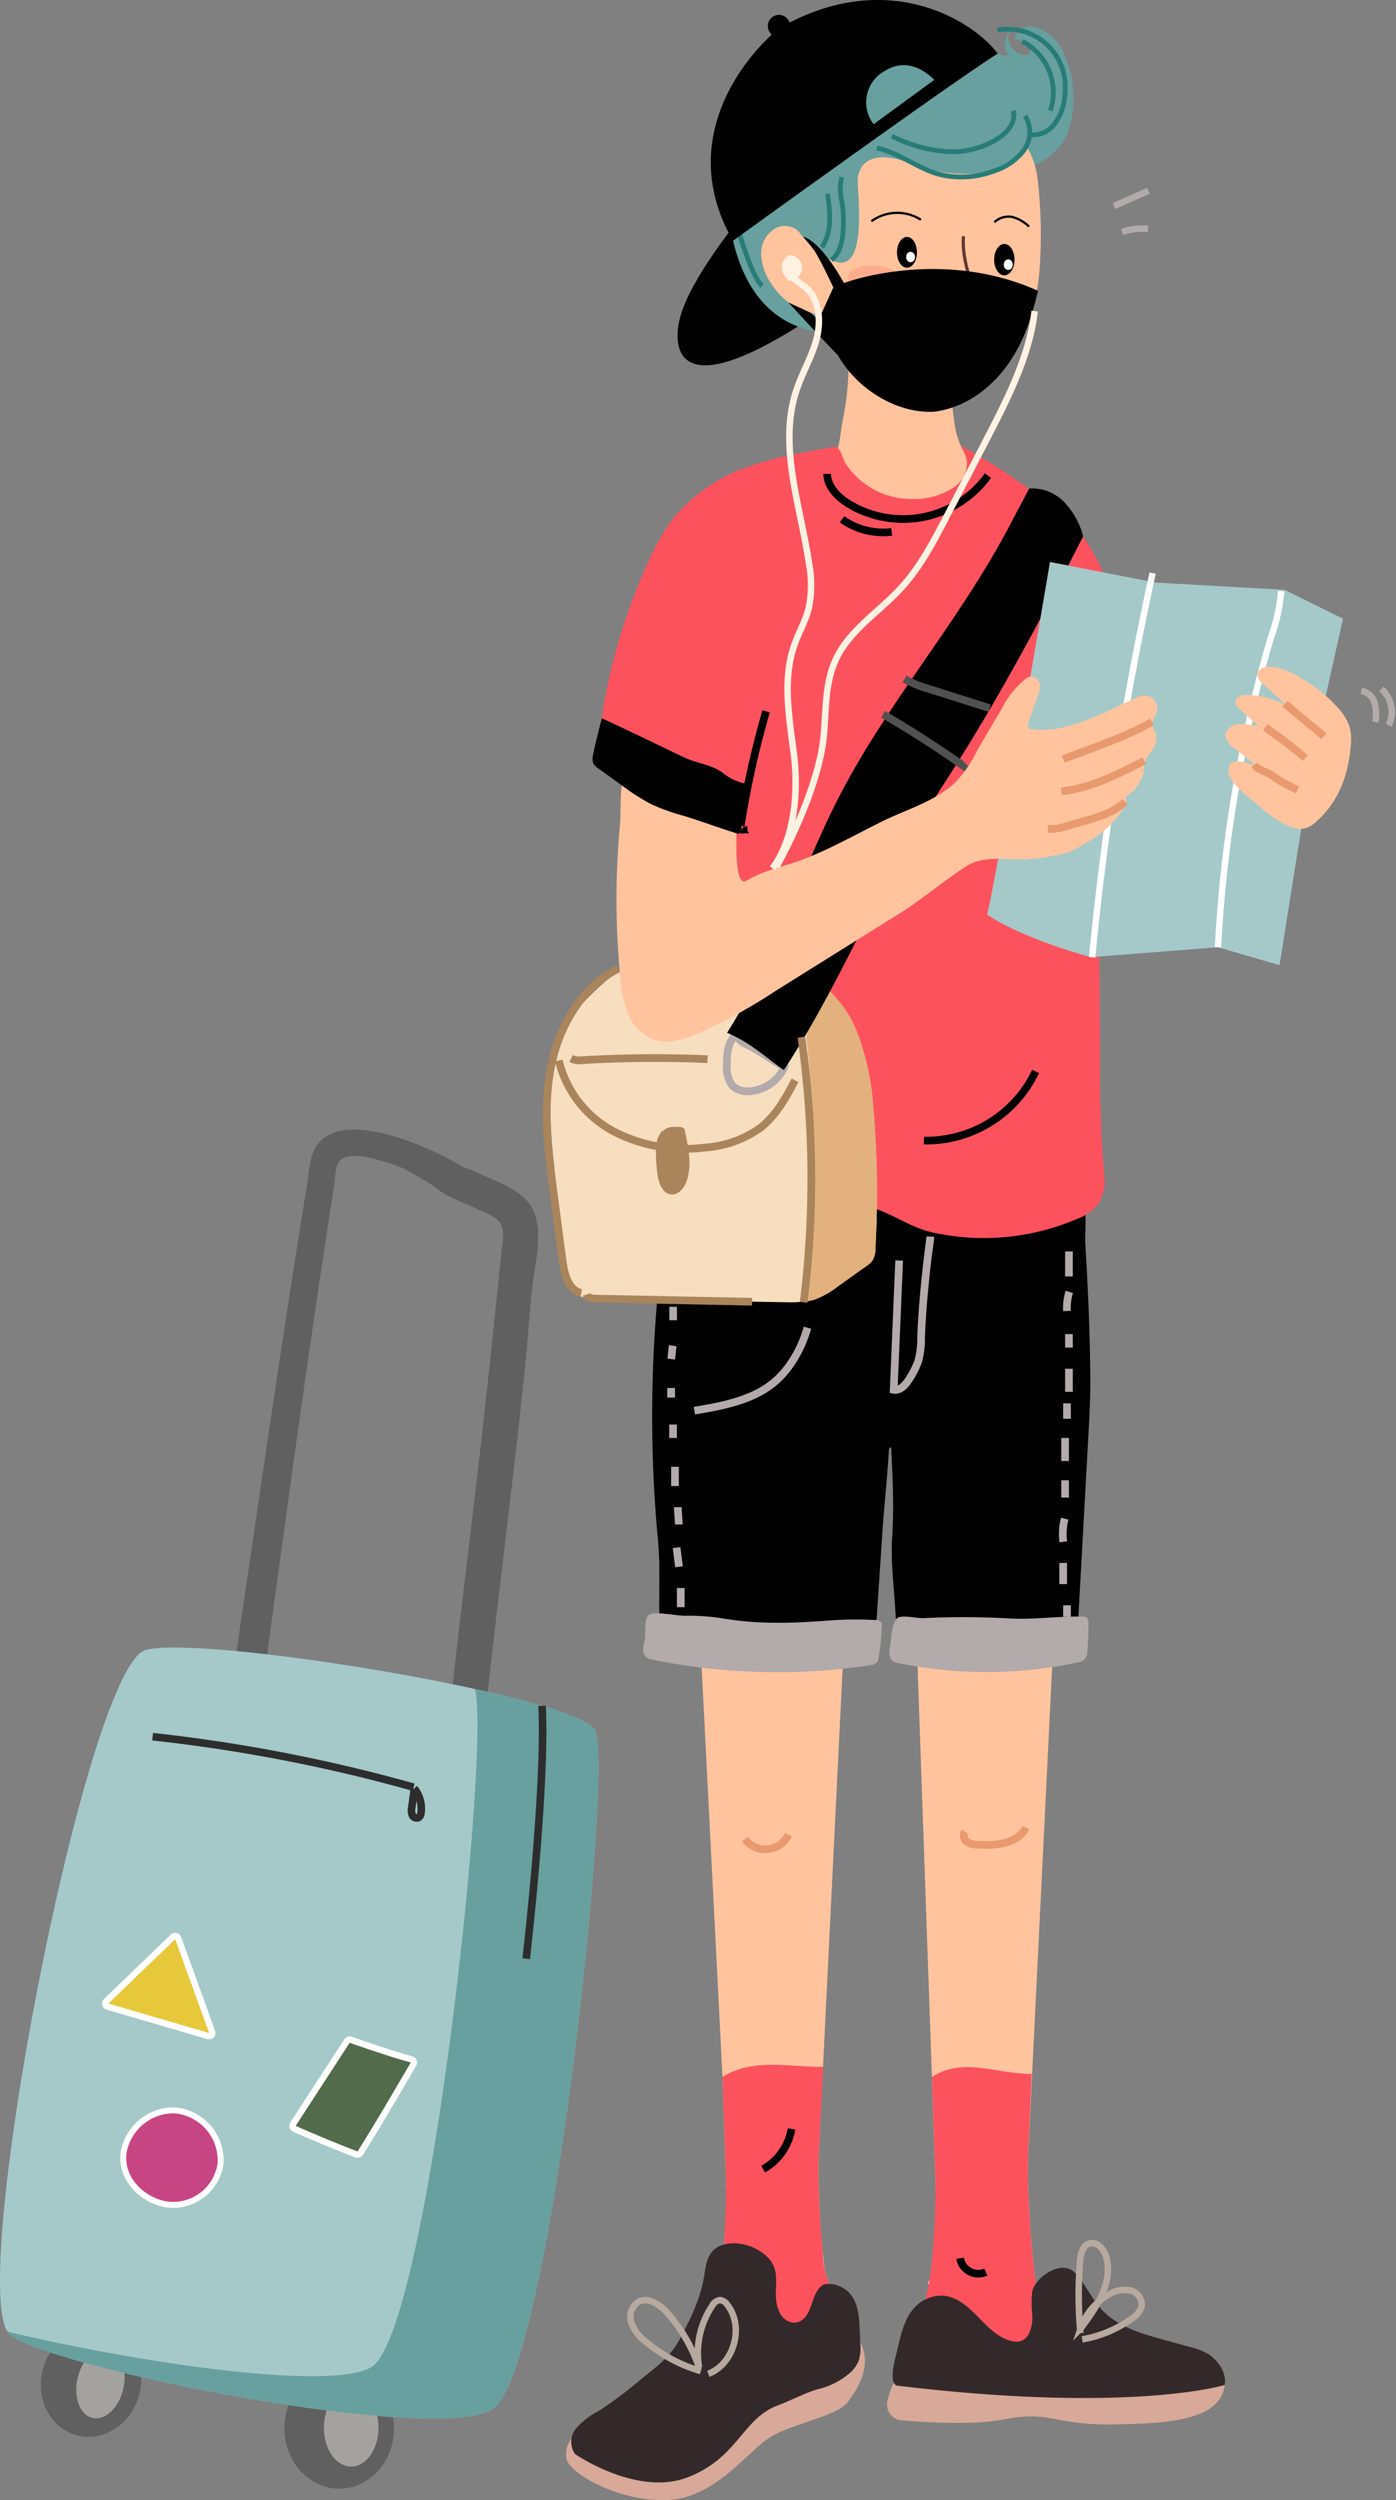 <svg xmlns="http://www.w3.org/2000/svg" width="215.978" height="386.53" viewBox="0 0 215.978 386.53">
  <rect x="0" y="0" width="215.978" height="386.53" fill="#808080" stroke="none"/>
  <g id="Traval" transform="translate(-179.966 -772.361)">
    <g id="Group_12472" data-name="Group 12472" transform="translate(134.576 698.998)">
      <g id="Group_10719" data-name="Group 10719">
        <ellipse id="Ellipse_264" data-name="Ellipse 264" cx="8.479" cy="9.34" rx="8.479" ry="9.34" transform="translate(89.391 439.451)" fill="#606060"/>
        <path id="Path_18449" data-name="Path 18449" d="M103.947,448.706c0,3.312-1.891,6-4.224,6s-4.225-2.684-4.225-6,1.891-6,4.225-6S103.947,445.394,103.947,448.706Z" fill="#a4a29f"/>
      </g>
      <g id="Group_10720" data-name="Group 10720">
        <path id="Path_18450" data-name="Path 18450" d="M67.022,443.207c-1.005,4.6-5.2,7.619-9.372,6.755s-6.739-5.289-5.734-9.884,5.2-7.62,9.372-6.756S68.027,438.612,67.022,443.207Z" fill="#606060"/>
        <path id="Path_18451" data-name="Path 18451" d="M64.484,442.6c-.645,2.95-2.76,5.012-4.723,4.606s-3.033-3.129-2.388-6.079,2.76-5.012,4.724-4.6S65.129,439.651,64.484,442.6Z" fill="#a4a29f"/>
      </g>
      <g id="Group_10721" data-name="Group 10721">
        <path id="Path_18452" data-name="Path 18452" d="M117.937,254.4c-4.2-2.933-20.169-10.652-23.9-3.334-.8,1.571-.842,3.6-1.12,5.3q-.561,3.451-1.11,6.906-1.155,7.268-2.269,14.542c-2.6,16.921-5.057,33.861-7.545,50.8-.544,3.711-1.109,7.421-1.619,11.138-.415,3.028,4.483,3,4.894,0,3.492-25.456,6.888-50.918,10.767-76.323q.523-3.437,1.062-6.873c.273-1.749-.018-3.887,2.006-4.334,2.2-.485,5.059.541,7.135,1.171,3.113.944,7.236,4.441,10.386,5.254,1.351.348,3.182-2.867,2.136-3.6Z" fill="#606060"/>
      </g>
      <g id="Group_10722" data-name="Group 10722">
        <path id="Path_18453" data-name="Path 18453" d="M111.893,255.828c1.369,2.2,4.217,3,6.505,4.085,1.191.562,3.166,1.209,4.1,2.185,1.11,1.16.641,3.275.479,4.816-.953,9.067-1.879,18.151-2.9,27.216-1.191,10.558-2.508,21.1-3.738,31.656-.57,4.892-1.124,9.787-1.624,14.686q-.357,3.507-.667,7.016c-.157,1.8.154,4.4-1.139,5.861a2.129,2.129,0,0,0,.963,3.551c4.146,1.15,5.209-3.142,5.475-6.193.338-3.878.667-7.754,1.068-11.626.983-9.493,2.137-18.97,3.266-28.447,1.09-9.142,2.189-18.285,3.088-27.447.386-3.932.583-7.893,1.108-11.809.461-3.436,1.5-7.673-.037-10.983-1.283-2.757-4.805-4.036-7.454-5.21-2.276-1.008-4.959-2.439-7.488-1.758a1.638,1.638,0,0,0-1,2.4Z" fill="#606060"/>
      </g>
      <g id="Group_10723" data-name="Group 10723">
        <path id="Path_18454" data-name="Path 18454" d="M137.555,341.037c2.5,8.446-7.159,99.362-15.991,104.817s-67.389-6.139-74.577-11.492S58.662,330.825,67.964,328.45,136.023,335.856,137.555,341.037Z" fill="#a5c9c9"/>
        <path id="Path_18455" data-name="Path 18455" d="M137.555,341.037c-.548-1.852-8.4-4.29-18.7-6.551l.006.013c2.5,8.445-7.159,99.362-15.991,104.817-6.118,3.778-36.09-.625-56.325-5.466a1.939,1.939,0,0,0,.438.511c7.188,5.354,65.745,16.947,74.577,11.493S140.052,349.483,137.555,341.037Z" fill="#67a09f"/>
      </g>
      <path id="Path_18456" data-name="Path 18456" d="M129.253,337.093c.627,12.925-2.456,39.1-2.456,39.1" fill="none" stroke="#2d2d2d" stroke-miterlimit="10" stroke-width="1.172"/>
      <path id="Path_18457" data-name="Path 18457" d="M69,341.866a248.536,248.536,0,0,1,40.382,7.814" fill="none" stroke="#2d2d2d" stroke-miterlimit="10" stroke-width="1.172"/>
      <path id="Path_18458" data-name="Path 18458" d="M109.482,349.985q-.192,1.415-.383,2.827a2.051,2.051,0,0,0,.067,1.159.755.755,0,0,0,.988.4.954.954,0,0,0,.366-.715,4.921,4.921,0,0,0-1.051-3.8" fill="none" stroke="#2d2d2d" stroke-miterlimit="10" stroke-width="1.172"/>
      <g id="Path_18459" data-name="Path 18459" fill="#526b4a" stroke-linecap="round" stroke-linejoin="round">
        <path d="M 100.906 406.593 L 100.532 406.451 C 96.041 404.744 90.984 402.513 90.933 402.491 L 90.405 402.257 L 90.72 401.773 L 99.072 388.919 L 99.283 388.594 L 99.648 388.723 C 99.711 388.745 105.937 390.944 109.064 391.755 L 109.69 391.917 L 109.366 392.477 C 109.312 392.571 103.939 401.851 101.121 406.256 L 100.906 406.593 Z" stroke="none"/>
        <path d="M 99.484 389.187 L 91.132 402.041 C 91.132 402.041 96.176 404.269 100.707 405.991 C 103.551 401.544 108.94 392.231 108.94 392.231 C 105.756 391.405 99.484 389.187 99.484 389.187 M 99.484 388.203 C 99.594 388.203 99.704 388.221 99.812 388.26 C 99.874 388.282 106.081 390.473 109.187 391.279 C 109.485 391.356 109.729 391.568 109.848 391.851 C 109.966 392.135 109.945 392.458 109.791 392.724 C 109.737 392.817 104.359 402.107 101.536 406.521 C 101.285 406.914 100.793 407.076 100.358 406.911 C 95.854 405.199 90.785 402.963 90.735 402.941 C 90.471 402.824 90.271 402.598 90.189 402.322 C 90.107 402.045 90.15 401.747 90.307 401.505 L 98.659 388.651 C 98.845 388.366 99.158 388.203 99.484 388.203 Z" stroke="none" fill="#fff"/>
      </g>
      <g id="Path_18460" data-name="Path 18460" fill="#e6c83a" stroke-linecap="round" stroke-linejoin="round">
        <path d="M 78.542 388.426 L 77.611 388.154 L 62.023 383.593 L 61.209 383.355 L 61.82 382.767 L 72.153 372.826 L 72.699 372.301 L 72.957 373.013 L 78.212 387.514 L 78.542 388.426 Z" stroke="none"/>
        <path d="M 77.749 387.681 L 72.494 373.18 L 62.161 383.121 L 77.749 387.681 M 77.749 388.665 C 77.657 388.665 77.564 388.652 77.473 388.626 L 61.885 384.065 C 61.548 383.967 61.29 383.696 61.206 383.356 C 61.122 383.015 61.226 382.655 61.479 382.412 L 71.812 372.471 C 72.052 372.24 72.393 372.147 72.717 372.222 C 73.041 372.298 73.306 372.532 73.419 372.845 L 78.674 387.346 C 78.8 387.695 78.72 388.085 78.466 388.355 C 78.278 388.556 78.017 388.665 77.749 388.665 Z" stroke="none" fill="#fff"/>
      </g>
      <path id="Path_18461" data-name="Path 18461" d="M64.471,406.692c-.209,3.675,2.921,6.781,6.548,7.464a7.4,7.4,0,0,0,8.5-6.354,7.764,7.764,0,0,0-7.162-8.163,7.859,7.859,0,0,0-7.834,6.5C64.5,406.323,64.481,406.509,64.471,406.692Z" fill="#c84583" stroke="#fff" stroke-linecap="round" stroke-linejoin="round" stroke-width="0.921"/>
    </g>
    <g id="Group_12471" data-name="Group 12471" transform="translate(134.576 698.998)">
      <path id="Path_18462" data-name="Path 18462" d="M159.407,107.684s-7.286,8.931-8.8,14.766c-1.229,4.721-.543,12.911,17.355,1.934S159.407,107.684,159.407,107.684Z"/>
      <path id="Path_18463" data-name="Path 18463" d="M214.442,438.429,197.15,434.3l-8.242-7.909c2.295-4.305,1.165-14.568,1.249-15.115l.023-.012c.655-.429,14.224-9.277,14.224-3.663v.012a154.6,154.6,0,0,0,1.225,18.79l6.386,4.769Z" fill="#ffc49d"/>
      <path id="Path_18464" data-name="Path 18464" d="M209.185,321.156l-.8,5.542L205.2,391.382l-.8,16.222v.012l-14.224,3.651-.024.012-.583-16.8-2.593-74.115Z" fill="#ffc49d"/>
      <path id="Path_18465" data-name="Path 18465" d="M214.442,438.429,197.15,434.3l-9.277-3.639c2.3-4.306,2.2-18.838,2.284-19.385l-.583-16.8a9.031,9.031,0,0,1,1.058-.594c4.484-2.153,9.349.132,14.368.12l-.6,13.6v.012a154.6,154.6,0,0,0,1.225,18.79l6.386,4.769Z" fill="#fc525e"/>
      <path id="Path_18466" data-name="Path 18466" d="M184.608,440.4s-1.217,1.043-1.927,4.2a2.434,2.434,0,0,0,2.16,2.954c3.861.338,11.233.786,16.071-.169,6.808-1.344,7.7.9,16.3.806s17.021-.537,17.648-6.091l-36.191-2.15Z" fill="#d8a998"/>
      <path id="Path_18467" data-name="Path 18467" d="M184.267,442.207c-1.461-.177-.435-4.044-.241-4.8.618-2.393,1.068-5.325,2.78-7.2a5.671,5.671,0,0,1,4.642-1.909c2.416.248,4.231,2.218,5.925,3.958,1.338,1.373,3.028,2.9,5.019,3.131,2.127.246,2.758-2.192,2.718-3.927a18.643,18.643,0,0,1-.036-3.733c.37-2.054,3.735-4.5,5.848-3.532a3.378,3.378,0,0,1,1.1.912c1.415,1.633,2.3,3.675,3.761,5.271,2.449,2.685,6.149,3.765,9.653,4.729l4.1,1.126a9.7,9.7,0,0,1,2.83,1.11c1.549,1.026,2.813,2.922,2.5,4.754C234.864,442.1,220.406,446.552,184.267,442.207Z" fill="#33292a"/>
      <path id="Path_18468" data-name="Path 18468" d="M174.734,434.316c-2.053,3.76-6.82.744-9.992-.013l-8.242-7.909c2.3-4.305,1.166-14.568,1.273-15.127.654-.429,14.224-9.277,14.224-3.661a149.479,149.479,0,0,0,.918,16.219c.367,3.365,3.436,6.037,2.216,9.579A5.822,5.822,0,0,1,174.734,434.316Z" fill="#ffc49d"/>
      <path id="Path_18469" data-name="Path 18469" d="M176.873,315.007l-.892,11.69-3.187,64.684L172,407.6v.012l-14.224,3.651-.024.012-.583-16.8-4.079-80.062Z" fill="#ffc49d"/>
      <path id="Path_18470" data-name="Path 18470" d="M175.73,435.18c-.586,1.181-1.821,1.6-3.744.92-2.327-.823-4.953-.9-7.244-1.8l-9.276-3.639c2.295-4.306,2.2-18.838,2.283-19.385l-.583-16.8a8.964,8.964,0,0,1,1.059-.594c4.483-2.153,9.506-.951,14.525-.963,0,0-.753,14.687-.753,14.7-.018,4.678.253,9.359.7,14.015a12.4,12.4,0,0,0,.7,4.181c1.03,2.115,2.26,3.368,2.627,5.914A6.065,6.065,0,0,1,175.73,435.18Z" fill="#fc525e"/>
      <path id="Path_18471" data-name="Path 18471" d="M213.083,260.167c.492.975.115,3.814.221,5.572.428,7.055.727,13.9.767,21.017.017,2.878-.142,5.754-.3,8.628l-1.787,32.382c-9.315-1.005-18.8,1.755-28.045.221.418-5.573-.873-11.413-.522-16.987q.175-2.808.148-5.623c-.013-1.524-.066-3.048-.134-4.57q-.053-1.175-.112-2.349l-.031-.629a2,2,0,0,0-.029-.586c-.149-.32-.332.132-.344.326-.08,1.277-.176,2.554-.28,3.83s-.213,2.534-.322,3.8c-.108,1.242-.215,2.483-.313,3.725-.122,1.544-1.184,18.36-1.288,18.368-10.99.914-22.344,1.306-33.148-.906-.423-4.987.089-9.9-.375-14.847a206.181,206.181,0,0,1,1.34-49.561,2.628,2.628,0,0,1,.325-1.08c.516-.784,1.639-.8,2.576-.743,11.2.641,22.516-1.517,33.612.138a58.982,58.982,0,0,0,8.61,1.11c3.137,0,6.222-.8,9.354-.971,2.473-.136,5.259-1.18,7.7-.527C212.018,260.256,212.77,259.546,213.083,260.167Z"/>
      <path id="Path_18472" data-name="Path 18472" d="M205.633,149.231c.127-.033.186.188.085.273a.454.454,0,0,1-.38.036c-3.045-.628-6.236-1.339-8.571-3.393a12.188,12.188,0,0,1-3.606-6.713,36.361,36.361,0,0,1-.506-7.721c-.743-1.281-2.171-1.6-3.6-2.007-2.066-.584-4.136-.913-6.2-1.512-1.109-.322-5.47-2.1-6.051-.72a2.837,2.837,0,0,0-.135,1.158,44.147,44.147,0,0,1-.889,9.676c-.515,2.514-.354,5.313-2.471,7.167a8.259,8.259,0,0,1-2.823,1.481,22.737,22.737,0,0,1-7.1,1.223c-.215,6.087,3.815,12.071,9.075,15.14s11.683,3.686,17.706,2.78c4.271-.642,8.57-2.094,11.707-5.062S207.055,153.309,205.633,149.231Z" fill="#ffc49d"/>
      <path id="Path_18473" data-name="Path 18473" d="M206.124,149.98a24.84,24.84,0,0,1,5.834,4.9,41.062,41.062,0,0,1,4.967,8.946c1.355,3.019,2.9,6.79,1.142,9.955-1.6,2.882-4.912,4.653-4.816,8.449.09,3.589,1.415,7.387,1.832,10.983,1.039,8.963,0,18.227.308,27.244.393,11.5-.209,23.042.836,34.46a6.739,6.739,0,0,1-1.041,4.738,7.861,7.861,0,0,1-3.278,2.206,36.642,36.642,0,0,1-22.482,1.988c-3.774-.874-7.238-3.8-11.093-4.183-5.772-.569-11.65,2.814-17.409,3.508-3.251.392-8.169,1.008-11.3-.222s-2.232-6.05-2.314-8.783a127.949,127.949,0,0,1,1-23.858c.959-6.063,2.651-11.995,3.469-18.082.838-6.239,2.171-12.487-4.212-15.23a56.174,56.174,0,0,1-8.3-4.422,3.36,3.36,0,0,1-1.221-1.129,3.416,3.416,0,0,1-.207-1.952,90.7,90.7,0,0,1,7.931-29.432,32.107,32.107,0,0,1,4.019-6.862,26.2,26.2,0,0,1,11.366-7.675,51.879,51.879,0,0,1,8.567-2.207c1.441-.271,2.9-.609,4.361-.776.844-.1.757-.2,1.18.391.406.566.575,1.517,1,2.157a12.179,12.179,0,0,0,10.214,5.419,11.181,11.181,0,0,0,6.389-1.732,4.709,4.709,0,0,0,1.918-2.5c.442-1.534.094-2.338-.7-4.026,3.153,1.855,6.5,3.8,9.46,5.954C204.385,148.816,205.256,149.4,206.124,149.98Z" fill="#fc525e"/>
      <path id="Path_18474" data-name="Path 18474" d="M174.224,109.016s.98.811,1.8,3.694c1.378-5.017,1.977-15.078,2.336-17.5,5.071.522,17.048,4.364,19.116,2.944,5.318,1.214,11.2.79,13.152-4.4a16.93,16.93,0,0,0-.417-11.625,7.347,7.347,0,0,0-4.262-4.469c-1.339-.409-2.8-.233-3.437,1.156a2.33,2.33,0,0,0-.185.564s3.4.439,2.285,2.252c-.607.99-4.029-.809-3.013-3.348a2.911,2.911,0,0,0-.251,3.534c-1.153.545-3.47-1.187-5.293-2.153s-5.59-1.546-9.782-.068c-1.771-2.529-13.8-4.41-18.661,5.108-1.052,1.744-6.141.162-8.58,8.33s-2.168,29.186,12.8,31.608c4.235.414,7.822-2.891,7.822-2.891l-3.572-4.635Z" fill="#67a09f"/>
      <path id="Path_18475" data-name="Path 18475" d="M208.563,96.729c-3.234,4.054-14.045,4.386-21.177.189-3.208-1.737-8.1-2.629-8.951,2.067-.289,1.794-.034,15.922-5.351,13.738s-4.635-11.238-4.635-11.238,1.729-7.115,1.88-7.882S178.92,87,178.92,87l9.017-1.6,7.175-.078L207.7,96.554S208.713,96.54,208.563,96.729Z" fill="#67a09f"/>
      <path id="Path_18476" data-name="Path 18476" d="M206.194,115.413c-.127,1.244-.292,2.476-.521,3.682-.19,1.016-.432,2.007-.711,2.972-.013.025-.013.063-.026.088-1.981,6.705-7.212,12.927-14.133,13.931a16.005,16.005,0,0,1-12.621-3.835,17.04,17.04,0,0,1-2.993-3.856,46.5,46.5,0,0,1-2.3-4.281c-.654-1.383-.455-2.013-2.06-2.386a10.108,10.108,0,0,1-6.091-4.5,8.417,8.417,0,0,1-1.587-4.559,4.474,4.474,0,0,1,2.286-4.051,3.111,3.111,0,0,1,4.152,1.371,23.873,23.873,0,0,1,7.556-17.257c4.812-4.305,11.9-6.146,18.044-4.139,5.295,1.727,10.146,6.793,10.73,12.495A73.568,73.568,0,0,1,206.194,115.413Z" fill="#ffc49d"/>
      <path id="Path_18477" data-name="Path 18477" d="M191.375,130.726c-1.968-.234-4.533-3.123-3.419-5.084a1.043,1.043,0,0,1,.44-.456,1.323,1.323,0,0,1,.767-.029c.987.158,1.976.337,2.968.455,2.675.317,4.346.234,4.209,1.382S194.051,131.044,191.375,130.726Z" fill="#f8f5ec"/>
      <path id="Path_18478" data-name="Path 18478" d="M184.777,116.705c-.068,1.134-1.963,1.943-4.233,1.807s-4.056-1.166-3.988-2.3,1.964-1.943,4.234-1.807S184.845,115.571,184.777,116.705Z" fill="#ff7e71" opacity="0.35" style="mix-blend-mode: multiply;isolation: isolate"/>
      <path id="Path_18479" data-name="Path 18479" d="M198.524,120.081c-.063,1.143,1.714,2.171,3.987,2.311a7.609,7.609,0,0,0,2.426-.241c.012-.026.012-.064.025-.089.28-.965.521-1.956.711-2.972a6.738,6.738,0,0,0-2.92-.812C200.492,118.138,198.588,118.951,198.524,120.081Z" fill="#ff7e71" opacity="0.35" style="mix-blend-mode: multiply;isolation: isolate"/>
      <path id="Path_18480" data-name="Path 18480" d="M194.458,109.875c-.381,3.77,1.8,8.858,1.8,8.858s-2.851,1.248-2.816,2.1" fill="none" stroke="#603830" stroke-miterlimit="10" stroke-width="0.495"/>
      <path id="Path_18481" data-name="Path 18481" d="M204.127,96.709c-2.428,3.907-11.658,4.7-18.377,1.748-3.006-1.2-7.4-1.474-7.67,2.751-.068,1.61,1.624,14.029-3.286,12.658s-8.47-9.034-8.47-9.034,4-6.831,4.056-7.523,6.882-6.713,6.882-6.713l7.777-2.342,11.047-3.449,9.523,6.561S204.24,96.527,204.127,96.709Z" fill="#67a09f"/>
      <g id="Group_10725" data-name="Group 10725">
        <path id="Path_18482" data-name="Path 18482" d="M181.047,96.254c3.411.705,6.244,3.118,9.6,4.05a14.2,14.2,0,0,0,8.526-.511,9.216,9.216,0,0,0,4.609-3.189,4.732,4.732,0,0,0,.193-5.337" fill="none" stroke="#287c78" stroke-miterlimit="10" stroke-width="0.736"/>
        <path id="Path_18483" data-name="Path 18483" d="M199.712,78.026a8.874,8.874,0,0,1,10.35,7.216,10.829,10.829,0,0,1-.008,3.479,7.749,7.749,0,0,1-1.669,4,4.173,4.173,0,0,1-3.926,1.446" fill="none" stroke="#287c78" stroke-miterlimit="10" stroke-width="0.736"/>
        <path id="Path_18484" data-name="Path 18484" d="M203.554,79.771a8.833,8.833,0,0,1,4.328,10.694" fill="none" stroke="#287c78" stroke-miterlimit="10" stroke-width="0.736"/>
        <path id="Path_18485" data-name="Path 18485" d="M183.375,94.4a22.087,22.087,0,0,0,8.376,2.384,13.194,13.194,0,0,0,8.32-2.19c1.344-.95,2.553-2.554,2.057-4.122" fill="none" stroke="#287c78" stroke-miterlimit="10" stroke-width="0.736"/>
        <path id="Path_18486" data-name="Path 18486" d="M175.624,100.748a7.887,7.887,0,0,0,.043,3.93,20.038,20.038,0,0,1,.122,4.826c-.145,1.513-.553,3.153-1.785,4.044" fill="none" stroke="#287c78" stroke-miterlimit="10" stroke-width="0.736"/>
        <path id="Path_18487" data-name="Path 18487" d="M173.4,103.331a22.9,22.9,0,0,1,.349,4.242,7.679,7.679,0,0,1-1.206,4.032" fill="none" stroke="#287c78" stroke-miterlimit="10" stroke-width="0.736"/>
        <path id="Path_18488" data-name="Path 18488" d="M159.6,108.814c.481,1.8,2.3,7.529,3.693,8.775" fill="none" stroke="#287c78" stroke-miterlimit="10" stroke-width="0.736"/>
      </g>
      <path id="Path_18489" data-name="Path 18489" d="M199.236,107.716a3.192,3.192,0,0,1,2.788-.807,6.132,6.132,0,0,1,2.573,1.485" fill="none" stroke="#000" stroke-miterlimit="10" stroke-width="0.347"/>
      <path id="Path_18490" data-name="Path 18490" d="M187.856,107.335a6.78,6.78,0,0,0-7.649.237" fill="none" stroke="#000" stroke-miterlimit="10" stroke-width="0.347"/>
      <g id="Group_10726" data-name="Group 10726">
        <path id="Path_18491" data-name="Path 18491" d="M169.651,109.964s2.8.306,7.223,8.835a5.719,5.719,0,0,1-1.882.433s-2.466-5.332-3.544-7.019C171.019,111.574,169.651,109.964,169.651,109.964Z"/>
        <path id="Path_18492" data-name="Path 18492" d="M176.427,127.031l-5.6-5.3-3.455-1.6s7.363,8.046,9.131,9.591A16.983,16.983,0,0,1,176.427,127.031Z"/>
        <path id="Path_18493" data-name="Path 18493" d="M205.988,118.326c-.134.542-.268,1.083-.415,1.625-.338,1.245-.7,2.49-1.139,3.707-2.465,6.988-7.736,12.435-14.427,13.348-5.414.362-11.461-3.047-14.611-8.1-.132-.208-.252-.416-.371-.623l-.025-.027c-.311-.532-.6-1.089-.881-1.633-.343-.686-.674-1.371-.979-2.056a6.445,6.445,0,0,1-.844-1.974l0-.039a4.384,4.384,0,0,1,.192-.73l1.823-4.012s.051-.024.142-.059c.181-.1.555-.259,1.084-.468C179.367,115.792,192.849,112.4,205.988,118.326Z"/>
      </g>
      <path id="Path_18494" data-name="Path 18494" d="M130.919,237.5a5.651,5.651,0,0,1-.119-.976c-.059-2.711,2.034-5.209,3.984-7.254,2.415-2.533,4.888-5.1,8-6.7,5.768-2.937,12.678-2.01,19.064-.892,1.475.25,2.961.524,4.4.9a18.345,18.345,0,0,1,4.71,1.855,17.744,17.744,0,0,1,7.1,8.706,39.728,39.728,0,0,1,2.414,11.119,154.94,154.94,0,0,1,.357,22.038,3.661,3.661,0,0,1-.4,1.855,3.744,3.744,0,0,1-1.07,1q-2.141,1.516-4.257,3.033a14.121,14.121,0,0,1-3.544,2.045,7.769,7.769,0,0,1-1.475.345,21.834,21.834,0,0,1-3.306.119l-28.733-.464a6.649,6.649,0,0,1-3.164-.571c-1.926-1.046-2.331-3.591-2.521-5.78q-.624-7.242-1.249-14.5a86.233,86.233,0,0,1-.38-16.328c.024-.179.036-.357.071-.536.286-2.045,1.083-4.3,3.057-4.781" fill="#f6debf"/>
      <path id="Path_18495" data-name="Path 18495" d="M180.833,266.307a3.661,3.661,0,0,1-.4,1.855,3.744,3.744,0,0,1-1.07,1q-2.141,1.516-4.257,3.033a14.121,14.121,0,0,1-3.544,2.045,7.769,7.769,0,0,1-1.475.345c.963-13.879,1.7-27.841-.036-41.624a27.76,27.76,0,0,0-1.26-5.911c-.536-1.5-2.022-3.009-2.534-4.46a18.345,18.345,0,0,1,4.71,1.855,17.744,17.744,0,0,1,7.1,8.706,39.728,39.728,0,0,1,2.414,11.119A154.94,154.94,0,0,1,180.833,266.307Z" fill="#e2b17d"/>
      <path id="Path_18496" data-name="Path 18496" d="M166.608,238.219c-.126,0,.018-.231.115-.15s.055.237,0,.352a6.465,6.465,0,0,1-5.273,3.645,3.433,3.433,0,0,1-2.7-.8,4.585,4.585,0,0,1-.906-3.3c-.008-1.712.158-3.694,1.561-4.675.295,1.187,1.229,1.379,2.3,1.972C163.446,236.226,164.866,237.254,166.608,238.219Z" fill="none" stroke="#b2aaab" stroke-linecap="round" stroke-linejoin="round" stroke-width="1.189"/>
      <path id="Path_18497" data-name="Path 18497" d="M166.656,238.81c8.2-12.455,13.8-26.44,21.563-39.174,1.787-2.932,3.686-5.793,5.514-8.7,6.883-10.945,13.378-23.112,19.225-34.644a11.636,11.636,0,0,0-2.709-5.063,6.863,6.863,0,0,0-5.634-2.335l-3.147,5.959c-8.092,15.323-19.811,28.273-27.414,43.993-5.5,11.365-9.418,23.541-16.183,34.2C161.5,234.558,163.448,236.533,166.656,238.81Z"/>
      <path id="Path_18498" data-name="Path 18498" d="M182.023,183.8q6.177,3.586,12.027,7.7l-.339-.364" fill="none" stroke="#515151" stroke-miterlimit="10" stroke-width="1.189"/>
      <g id="Group_10727" data-name="Group 10727">
        <path id="Path_18499" data-name="Path 18499" d="M253.171,169.02l-9.048-4.467-19.915-1.115-16.375-3.188s-8.188,48.342-9.724,54.522c5.664,3.794,16.019,6.575,16.019,6.575l19.7-1.534,9.524,2.776s4.7-29.8,5.36-33.27S253.171,169.02,253.171,169.02Z" fill="#a5c9c9"/>
        <path id="Path_18500" data-name="Path 18500" d="M243.6,164.755a28.123,28.123,0,0,1-1.57,7.132,206.267,206.267,0,0,0-8.2,47.926" fill="none" stroke="#fff" stroke-miterlimit="10" stroke-width="0.987"/>
        <path id="Path_18501" data-name="Path 18501" d="M223.715,161.962a506.184,506.184,0,0,0-9.356,59.4" fill="none" stroke="#fff" stroke-miterlimit="10" stroke-width="0.987"/>
      </g>
      <path id="Path_18502" data-name="Path 18502" d="M185.333,178.333a16.627,16.627,0,0,0,3.718,1.521l9.455,3" fill="none" stroke="#515151" stroke-miterlimit="10" stroke-width="1.189"/>
      <g id="Group_10728" data-name="Group 10728">
        <path id="Path_18503" data-name="Path 18503" d="M240.028,197.816a20.577,20.577,0,0,0,3.934,2.882c1.689.865,3.192,1.276,4.73-.01,3.58-3,5.141-6.981,5.636-11.514.284-2.591,0-4.012-1.621-6.007a22.616,22.616,0,0,0-5.894-4.885,11.154,11.154,0,0,0-4.725-1.838c-.936-.08-2.149.311-2.171,1.249a2.029,2.029,0,0,0,.869,1.411l3.674,3.312a14.214,14.214,0,0,0-5.945-1.612,2.818,2.818,0,0,0-1.295.165,1.1,1.1,0,0,0-.692,1.024,1.658,1.658,0,0,0,.663,1l2.817,2.551c-.995-.006-1.981-.311-2.972-.22s-2.058.788-2.043,1.783a2.781,2.781,0,0,0,1.316,1.907c1.148.918,2.34,1.8,3.445,2.77-1.18-.379-4.113-1.6-4.319.5C235.235,194.333,238.677,196.652,240.028,197.816Z" fill="#ffc49d"/>
        <path id="Path_18504" data-name="Path 18504" d="M239.5,191.608c.619.93,1.951,1.039,2.817,1.746a21.6,21.6,0,0,0,3.823,2.119" fill="none" stroke="#e8996d" stroke-miterlimit="10" stroke-width="1.189"/>
        <path id="Path_18505" data-name="Path 18505" d="M241.147,185.84a68.508,68.508,0,0,1,6.187,4.727" fill="none" stroke="#e8996d" stroke-miterlimit="10" stroke-width="1.189"/>
        <path id="Path_18506" data-name="Path 18506" d="M244.206,182.143c.971.978,5.006,4.1,5.978,5.073" fill="none" stroke="#e8996d" stroke-miterlimit="10" stroke-width="1.189"/>
      </g>
      <path id="Path_18507" data-name="Path 18507" d="M224.243,186.92a3.411,3.411,0,0,1-.12,1.52c-.3.96-1.03,1.5-1.48,2.34a8.045,8.045,0,0,0-.34,1.99,6.247,6.247,0,0,1-1.54,2.83c-.3.31-1.02.67-1.19,1.04-.07.14.06.6.03.79a2.832,2.832,0,0,1-.4.95,15.467,15.467,0,0,1-5.06,4.86,31.207,31.207,0,0,1-3.14,1.77,11.845,11.845,0,0,1-2.83.7,26.669,26.669,0,0,1-6.91.46c-2.09-.05-4.44-.1-6.27,1.06-3.58,2.27-6.84,5.12-10.47,7.38q-9.51,5.94-19.01,11.87A82.991,82.991,0,0,1,153,233.32c-2.05.82-4.34,1.49-6.43.79a7.1,7.1,0,0,1-4.02-4.02,18.835,18.835,0,0,1-1.2-5.71,123.812,123.812,0,0,1-.05-23.42c.15-1.64.04-4.51.29-6.07.04-.29-.051-.863-.03-.973l.51.583.08.04c.04.02.09.04.13.06.07.03.15.07.22.1l1.34.62c.01,0,.01,0,.02.01l2.85,1.41c3.59,1.76,9.03,3.72,12.62,5.48.05.39-.38,8.44,1.5,7.33,2.86-1.71,6.06-2.24,9.12-3.44,4.02-1.58,7.8-3.69,11.65-5.62s8.15-3.08,11.41-5.99a18.071,18.071,0,0,0,3.41-4.82c1.25-2.24,2.58-4.42,3.89-6.62a14,14,0,0,1,3.72-4.72,1.822,1.822,0,0,1,.95-.4,1.4,1.4,0,0,1,1.27,1.26,4.09,4.09,0,0,1-.35,1.9l-1.35,3.84c-.11.32-.21.71.01.96a.881.881,0,0,0,.61.22c5.62.56,10.83-2.57,15.99-4.86a3.358,3.358,0,0,1,1.44-.38,2.073,2.073,0,0,1,1.82,1.84c.14,1.09-.95,2-.79,2.85C223.7,186,224.163,186.42,224.243,186.92Z" fill="#ffc49d"/>
      <path id="Path_18508" data-name="Path 18508" d="M223.612,184.952c-3.07,1.965-10.333,4.475-13.737,5.777" fill="none" stroke="#e8996d" stroke-miterlimit="10" stroke-width="1.189"/>
      <path id="Path_18509" data-name="Path 18509" d="M222.419,190.976c-4.08,2.106-8.281,4.248-12.847,4.73" fill="none" stroke="#e8996d" stroke-miterlimit="10" stroke-width="1.189"/>
      <path id="Path_18510" data-name="Path 18510" d="M219.436,197.307c-1.6,1.615-3.893,2.3-6.081,2.929l-2.992.858a7.368,7.368,0,0,1-2.865.426" fill="none" stroke="#e8996d" stroke-miterlimit="10" stroke-width="1.189"/>
      <path id="Path_18511" data-name="Path 18511" d="M160.425,201.39c.129.155-.187.352-.338.218a.617.617,0,0,1-.1-.568,143.357,143.357,0,0,1,3.928-17.7" fill="none" stroke="#000" stroke-miterlimit="10" stroke-width="1.189"/>
      <path id="Path_18512" data-name="Path 18512" d="M134.389,449.771a3.95,3.95,0,0,0-1.336,3.811c.614,2.21,7.686,6.4,15.223,6.309s12.563-7.293,16.076-9.59,10.454-3.261,12.239-5.615,4.022-6.233,1.431-9.969l-23.753,10.692Z" fill="#d8a998"/>
      <path id="Path_18513" data-name="Path 18513" d="M174.647,426.608a4.288,4.288,0,0,0-1.311-.125,1.364,1.364,0,0,0-.816.26c-1.5,1.277-1.366,3.435-2.557,4.854a2.32,2.32,0,0,1-1.945.869,2.835,2.835,0,0,1-2.106-1.8c-1.251-2.779.579-5.72-1.577-8.128a7.331,7.331,0,0,0-3.683-2.118,6.148,6.148,0,0,0-3.6.06c-2.177.8-2.4,2.723-2.72,4.729-.585,3.7-2.151,6.736-3.889,9.993-1.375,2.578-3.755,4.276-6.018,6.124a61.362,61.362,0,0,1-6.394,4.773,12.08,12.08,0,0,0-3.466,2.646,3.282,3.282,0,0,0-.194,4.04s9.624,6.642,17.464,3.564,8.327-9.005,13.9-11.1c2.006-.756,4-1.829,6.02-2.455a11.6,11.6,0,0,0,5.217-2.648,5.083,5.083,0,0,0,1.291-1.87,6.915,6.915,0,0,0,.224-2.627l-.095-2.189c-.083-1.908-.223-3.97-1.454-5.43A4.422,4.422,0,0,0,174.647,426.608Z" fill="#33292a"/>
      <path id="Path_18514" data-name="Path 18514" d="M151.363,323.172a31.961,31.961,0,0,1,5.636.373,49.644,49.644,0,0,0,8.334.7c2.85.05,5.723-.159,8.558-.36a54.829,54.829,0,0,1,6.974-.051.86.86,0,0,1,.932,1.141,37.5,37.5,0,0,1-.494,4.858,1.142,1.142,0,0,1-.949.931,96.5,96.5,0,0,1-33.9-.783,2.327,2.327,0,0,1-1.111-.441c-.639-.568-.473-1.589-.254-2.416.31-1.172-.233-3.739.912-4.212C146.938,322.529,150.275,323.172,151.363,323.172Z" fill="#b2aaab"/>
      <path id="Path_18515" data-name="Path 18515" d="M188.228,323.538a125.438,125.438,0,0,1,12.98.025c4.013.274,7.715-.378,11.76-.252a.834.834,0,0,1,.557.158,1.294,1.294,0,0,1,.265.954,44.443,44.443,0,0,1-.212,4.6,1.5,1.5,0,0,1-1.171,1.309,68.043,68.043,0,0,1-28.046.159,1.778,1.778,0,0,1-.946-.406c-.556-.549-.454-1.575-.3-2.408.218-1.18.256-3.715,1.2-4.222C185.084,323.043,187.317,323.57,188.228,323.538Z" fill="#b2aaab"/>
      <g id="Group_10729" data-name="Group 10729">
        <path id="Path_18516" data-name="Path 18516" d="M167.621,77.216a1.725,1.725,0,1,1-1.9-1.545A1.734,1.734,0,0,1,167.621,77.216Z"/>
        <path id="Path_18517" data-name="Path 18517" d="M165.879,77.763c-5.807,4.807-15.825,17.639-7.093,32.831,0,0,35.026-25.308,40.959-28.935C196.264,76.862,182.811,67.991,165.879,77.763ZM180.55,92.568a5.542,5.542,0,0,1,1.9-8.336c4.056-2.433,7.476,1.487,7.476,1.487Z"/>
      </g>
      <path id="Path_18518" data-name="Path 18518" d="M131.847,237.324a16.836,16.836,0,0,0,8.6,11.022,24.115,24.115,0,0,0,14,2.439,16.714,16.714,0,0,0,8.6-3.065c2.4-1.879,3.94-4.626,5.332-7.338" fill="none" stroke="#aa845b" stroke-miterlimit="10" stroke-width="1.189"/>
      <path id="Path_18519" data-name="Path 18519" d="M133.753,237.008a2.676,2.676,0,0,0,1.667.264c6.47-.374,12.96-.426,19.435-.157" fill="none" stroke="#aa845b" stroke-miterlimit="10" stroke-width="1.189"/>
      <path id="Path_18520" data-name="Path 18520" d="M147.874,248.131a4.479,4.479,0,0,0-1,3.284,24.473,24.473,0,0,0,.247,3.588c.187,1.311.773,2.887,2.091,3.023,1.191.123,2.1-1.074,2.46-2.217.763-2.428.228-5.05-.312-7.537a.644.644,0,0,0-.705-.65c-1.011-.1-2.242-.108-2.786.749" fill="#aa845b"/>
      <path id="Path_18521" data-name="Path 18521" d="M170.31,278.631a18.488,18.488,0,0,1-2.508,5.459,14.575,14.575,0,0,1-2.208,2.6c-3.4,3.117-8.23,4.009-12.782,4.772" fill="none" stroke="#b2aaab" stroke-miterlimit="10" stroke-width="1.189"/>
      <path id="Path_18522" data-name="Path 18522" d="M210.767,266.842v3.865" fill="none" stroke="#b2aaab" stroke-miterlimit="10" stroke-width="1.189"/>
      <path id="Path_18523" data-name="Path 18523" d="M210.818,273.1a8.678,8.678,0,0,0-.354,2.958" fill="none" stroke="#b2aaab" stroke-miterlimit="10" stroke-width="1.189"/>
      <path id="Path_18524" data-name="Path 18524" d="M210.767,279.626v2.082" fill="none" stroke="#b2aaab" stroke-miterlimit="10" stroke-width="1.189"/>
      <path id="Path_18525" data-name="Path 18525" d="M210.767,284.978v3.568" fill="none" stroke="#b2aaab" stroke-miterlimit="10" stroke-width="1.189"/>
      <path id="Path_18526" data-name="Path 18526" d="M210.469,290.33v2.378" fill="none" stroke="#b2aaab" stroke-miterlimit="10" stroke-width="1.189"/>
      <path id="Path_18527" data-name="Path 18527" d="M210.172,295.682v3.567" fill="none" stroke="#b2aaab" stroke-miterlimit="10" stroke-width="1.189"/>
      <path id="Path_18528" data-name="Path 18528" d="M210.172,302.223V304.9" fill="none" stroke="#b2aaab" stroke-miterlimit="10" stroke-width="1.189"/>
      <path id="Path_18529" data-name="Path 18529" d="M210.116,308.154a9.371,9.371,0,0,0-.22,3.58" fill="none" stroke="#b2aaab" stroke-miterlimit="10" stroke-width="1.189"/>
      <path id="Path_18530" data-name="Path 18530" d="M209.875,315.007v3.271" fill="none" stroke="#b2aaab" stroke-miterlimit="10" stroke-width="1.189"/>
      <path id="Path_18531" data-name="Path 18531" d="M210.469,321.548v1.784" fill="none" stroke="#b2aaab" stroke-miterlimit="10" stroke-width="1.189"/>
      <path id="Path_18532" data-name="Path 18532" d="M149.531,275.4v2.081" fill="none" stroke="#b2aaab" stroke-miterlimit="10" stroke-width="1.189"/>
      <path id="Path_18533" data-name="Path 18533" d="M149.475,281.412c-.106.612-.162,1.484-.231,2.074" fill="none" stroke="#b2aaab" stroke-miterlimit="10" stroke-width="1.189"/>
      <path id="Path_18534" data-name="Path 18534" d="M149.222,287.951v1.487" fill="none" stroke="#b2aaab" stroke-miterlimit="10" stroke-width="1.189"/>
      <path id="Path_18535" data-name="Path 18535" d="M149.519,293.6v2.082" fill="none" stroke="#b2aaab" stroke-miterlimit="10" stroke-width="1.189"/>
      <path id="Path_18536" data-name="Path 18536" d="M149.817,300.141v2.974" fill="none" stroke="#b2aaab" stroke-miterlimit="10" stroke-width="1.189"/>
      <path id="Path_18537" data-name="Path 18537" d="M150.25,306.375c0,.3.161,2.389.161,2.686" fill="none" stroke="#b2aaab" stroke-miterlimit="10" stroke-width="1.189"/>
      <path id="Path_18538" data-name="Path 18538" d="M150.063,312.635l.38,2.963" fill="none" stroke="#b2aaab" stroke-miterlimit="10" stroke-width="1.189"/>
      <path id="Path_18539" data-name="Path 18539" d="M150.709,318.872v2.973" fill="none" stroke="#b2aaab" stroke-miterlimit="10" stroke-width="1.189"/>
      <ellipse id="Ellipse_265" data-name="Ellipse 265" cx="1.543" cy="2.379" rx="1.543" ry="2.379" transform="translate(184.166 109.996)"/>
      <ellipse id="Ellipse_266" data-name="Ellipse 266" cx="0.685" cy="0.807" rx="0.685" ry="0.807" transform="translate(185.581 112.292)" fill="#fff"/>
      <ellipse id="Ellipse_267" data-name="Ellipse 267" cx="1.575" cy="2.428" rx="1.575" ry="2.428" transform="translate(199.198 111.08)"/>
      <ellipse id="Ellipse_268" data-name="Ellipse 268" cx="0.7" cy="0.824" rx="0.7" ry="0.824" transform="translate(200.68 113.458)" fill="#fff"/>
      <path id="Path_18540" data-name="Path 18540" d="M173.358,146.63c.055,2.075,1.772,3.724,3.565,4.77a16.217,16.217,0,0,0,21.317-4.506" fill="none" stroke="#000" stroke-miterlimit="10" stroke-width="1.189"/>
      <path id="Path_18541" data-name="Path 18541" d="M168.52,114.252a.684.684,0,0,0-1.024-.534,3.532,3.532,0,0,0,.089,2.506,1.463,1.463,0,0,0,.087-2.914,1.941,1.941,0,0,0,.626,2.233,1.264,1.264,0,0,0-.473-1.944,1.6,1.6,0,0,0,.009,2.271,1.466,1.466,0,0,0-.493-2.352,1.633,1.633,0,0,0,.643,2.725,1.767,1.767,0,0,0-.592-2.624,2,2,0,0,0,.394,2.46,22.266,22.266,0,0,0,2.152,1.64c2.2,1.84,2.512,5.168,1.808,7.947s-2.219,5.283-3.127,8c-2.857,8.564.582,17.771,1.92,26.7a18.007,18.007,0,0,1-.017,6.986c-.494,1.993-1.551,3.8-2.233,5.733-1.9,5.391-.776,11.3-.066,16.975s.107,13-3.327,17.563" fill="none" stroke="#fff2e3" stroke-miterlimit="10" stroke-width="1"/>
      <path id="Path_18542" data-name="Path 18542" d="M165.521,207.375c3.128-5.693,6.806-14.071,7.345-20.544.323-3.882.187-7.934,1.816-11.473,2.1-4.566,6.7-7.37,10.1-11.071,3.011-3.274,5.094-7.274,7.142-11.223l5.685-10.961c3.319-6.4,7.066-13.479,7.851-20.645" fill="none" stroke="#fff2e3" stroke-miterlimit="10" stroke-width="1"/>
      <path id="Path_18543" data-name="Path 18543" d="M184.5,268.246l-.842,19.982c1.115.184,1.971-.929,2.547-1.9a12.577,12.577,0,0,0,1.244-2.505,13.2,13.2,0,0,0,.444-3.636c.157-4.717.8-10.927,1.442-15.6,0,.222-.247,1.945-.25,2.167" fill="none" stroke="#b2aaab" stroke-miterlimit="10" stroke-width="1.189"/>
      <path id="Path_18544" data-name="Path 18544" d="M153.822,439.955a23.734,23.734,0,0,1-8.44-4.476,6.711,6.711,0,0,1-2.28-2.9,2.822,2.822,0,0,1,1.007-3.3c1.541-.886,3.413.407,4.587,1.742a24.82,24.82,0,0,1,4.853,8.4,13.145,13.145,0,0,1,2.04-9.587,1.632,1.632,0,0,1,1.158-.868,1.542,1.542,0,0,1,1.155.718c2.672,3.365,1.086,9.153-2.927,10.686" fill="none" stroke="#b7a99e" stroke-miterlimit="10" stroke-width="1"/>
      <path id="Path_18545" data-name="Path 18545" d="M212.539,434.076a65.176,65.176,0,0,1-.053-11.115c.087-1.082.367-2.383,1.4-2.731,1.218-.413,2.343.906,2.675,2.147,1.044,3.913-1.545,7.779-3.994,11a9.472,9.472,0,0,1,4.456-5.3,4.578,4.578,0,0,1,3.161-.617,2.309,2.309,0,0,1,1.845,2.367,3.293,3.293,0,0,1-1.542,2.005,18.444,18.444,0,0,1-7.671,3.212" fill="none" stroke="#b7a99e" stroke-miterlimit="10" stroke-width="1"/>
      <path id="Path_18546" data-name="Path 18546" d="M175.659,153.645a10.974,10.974,0,0,0,7.686,1.951" fill="none" stroke="#000" stroke-miterlimit="10" stroke-width="1.189"/>
      <path id="Path_18547" data-name="Path 18547" d="M205.609,239.012A18.7,18.7,0,0,1,188.335,249.7" fill="none" stroke="#000" stroke-miterlimit="10" stroke-width="1.189"/>
      <path id="Path_18548" data-name="Path 18548" d="M163.458,408.726a8.854,8.854,0,0,0,4.393-6.223" fill="none" stroke="#000" stroke-miterlimit="10" stroke-width="1.189"/>
      <path id="Path_18549" data-name="Path 18549" d="M193.931,422.491a2.846,2.846,0,0,0,3.976,2.147" fill="none" stroke="#000" stroke-miterlimit="10" stroke-width="1.189"/>
      <path id="Path_18550" data-name="Path 18550" d="M137.125,190.19a2.072,2.072,0,0,0,.078,1.24,2.14,2.14,0,0,0,.722.719l3.784,2.718a31.712,31.712,0,0,0,4.49,2.855,31.569,31.569,0,0,0,4.836,1.735c2.893.864,5.8,1.992,8.694,2.856a60.541,60.541,0,0,1,1.229-7.75,8.059,8.059,0,0,1-3.875-1.813c-1.745-1.2-3.949-1.379-5.858-2.291-3.238-1.549-6.469-3.113-9.714-4.646-1.286-.607-3.011-1.4-3.011-1.4S137.3,189.015,137.125,190.19Z" fill="#000"/>
      <path id="Path_18551" data-name="Path 18551" d="M141.045,223.133c-5.83,2.9-9.345,9.225-10.5,15.633s-.306,12.989.547,19.445l1.347,10.189c.264,2,.911,4.438,2.881,4.864" fill="none" stroke="#aa845b" stroke-miterlimit="10" stroke-width="1.189"/>
      <path id="Path_18552" data-name="Path 18552" d="M169.371,233.709a155.774,155.774,0,0,1,.353,41.006" fill="none" stroke="#aa845b" stroke-miterlimit="10" stroke-width="1.189"/>
      <path id="Path_18553" data-name="Path 18553" d="M136.13,273.5c.178.525.865.627,1.42.638l24.195.481" fill="none" stroke="#aa845b" stroke-miterlimit="10" stroke-width="1.189"/>
      <path id="Path_18554" data-name="Path 18554" d="M194.676,356.534a1.152,1.152,0,0,0,.345,1.591,3.243,3.243,0,0,0,1.751.443c2.756.153,6.111-.173,7.327-2.65" fill="none" stroke="#e8996d" stroke-miterlimit="10" stroke-width="1.189"/>
      <path id="Path_18555" data-name="Path 18555" d="M160.636,357.689a3.959,3.959,0,0,0,6.741-.668" fill="none" stroke="#e8996d" stroke-miterlimit="10" stroke-width="1.189"/>
      <path id="Path_18556" data-name="Path 18556" d="M217.735,105.216l5.314-2.356" fill="none" stroke="#b2aaab" stroke-miterlimit="10" stroke-width="1"/>
      <path id="Path_18557" data-name="Path 18557" d="M218.992,109.227a9.8,9.8,0,0,1,4.007-.469" fill="none" stroke="#b2aaab" stroke-miterlimit="10" stroke-width="1"/>
      <path id="Path_18558" data-name="Path 18558" d="M255.993,180.191a2.556,2.556,0,0,1,2.073,1.872,7.486,7.486,0,0,1,.126,2.944" fill="none" stroke="#b2aaab" stroke-miterlimit="10" stroke-width="1"/>
      <path id="Path_18559" data-name="Path 18559" d="M259.116,179.866a4.837,4.837,0,0,1,1.145,5.639" fill="none" stroke="#b2aaab" stroke-miterlimit="10" stroke-width="1"/>
    </g>
  </g>
</svg>
